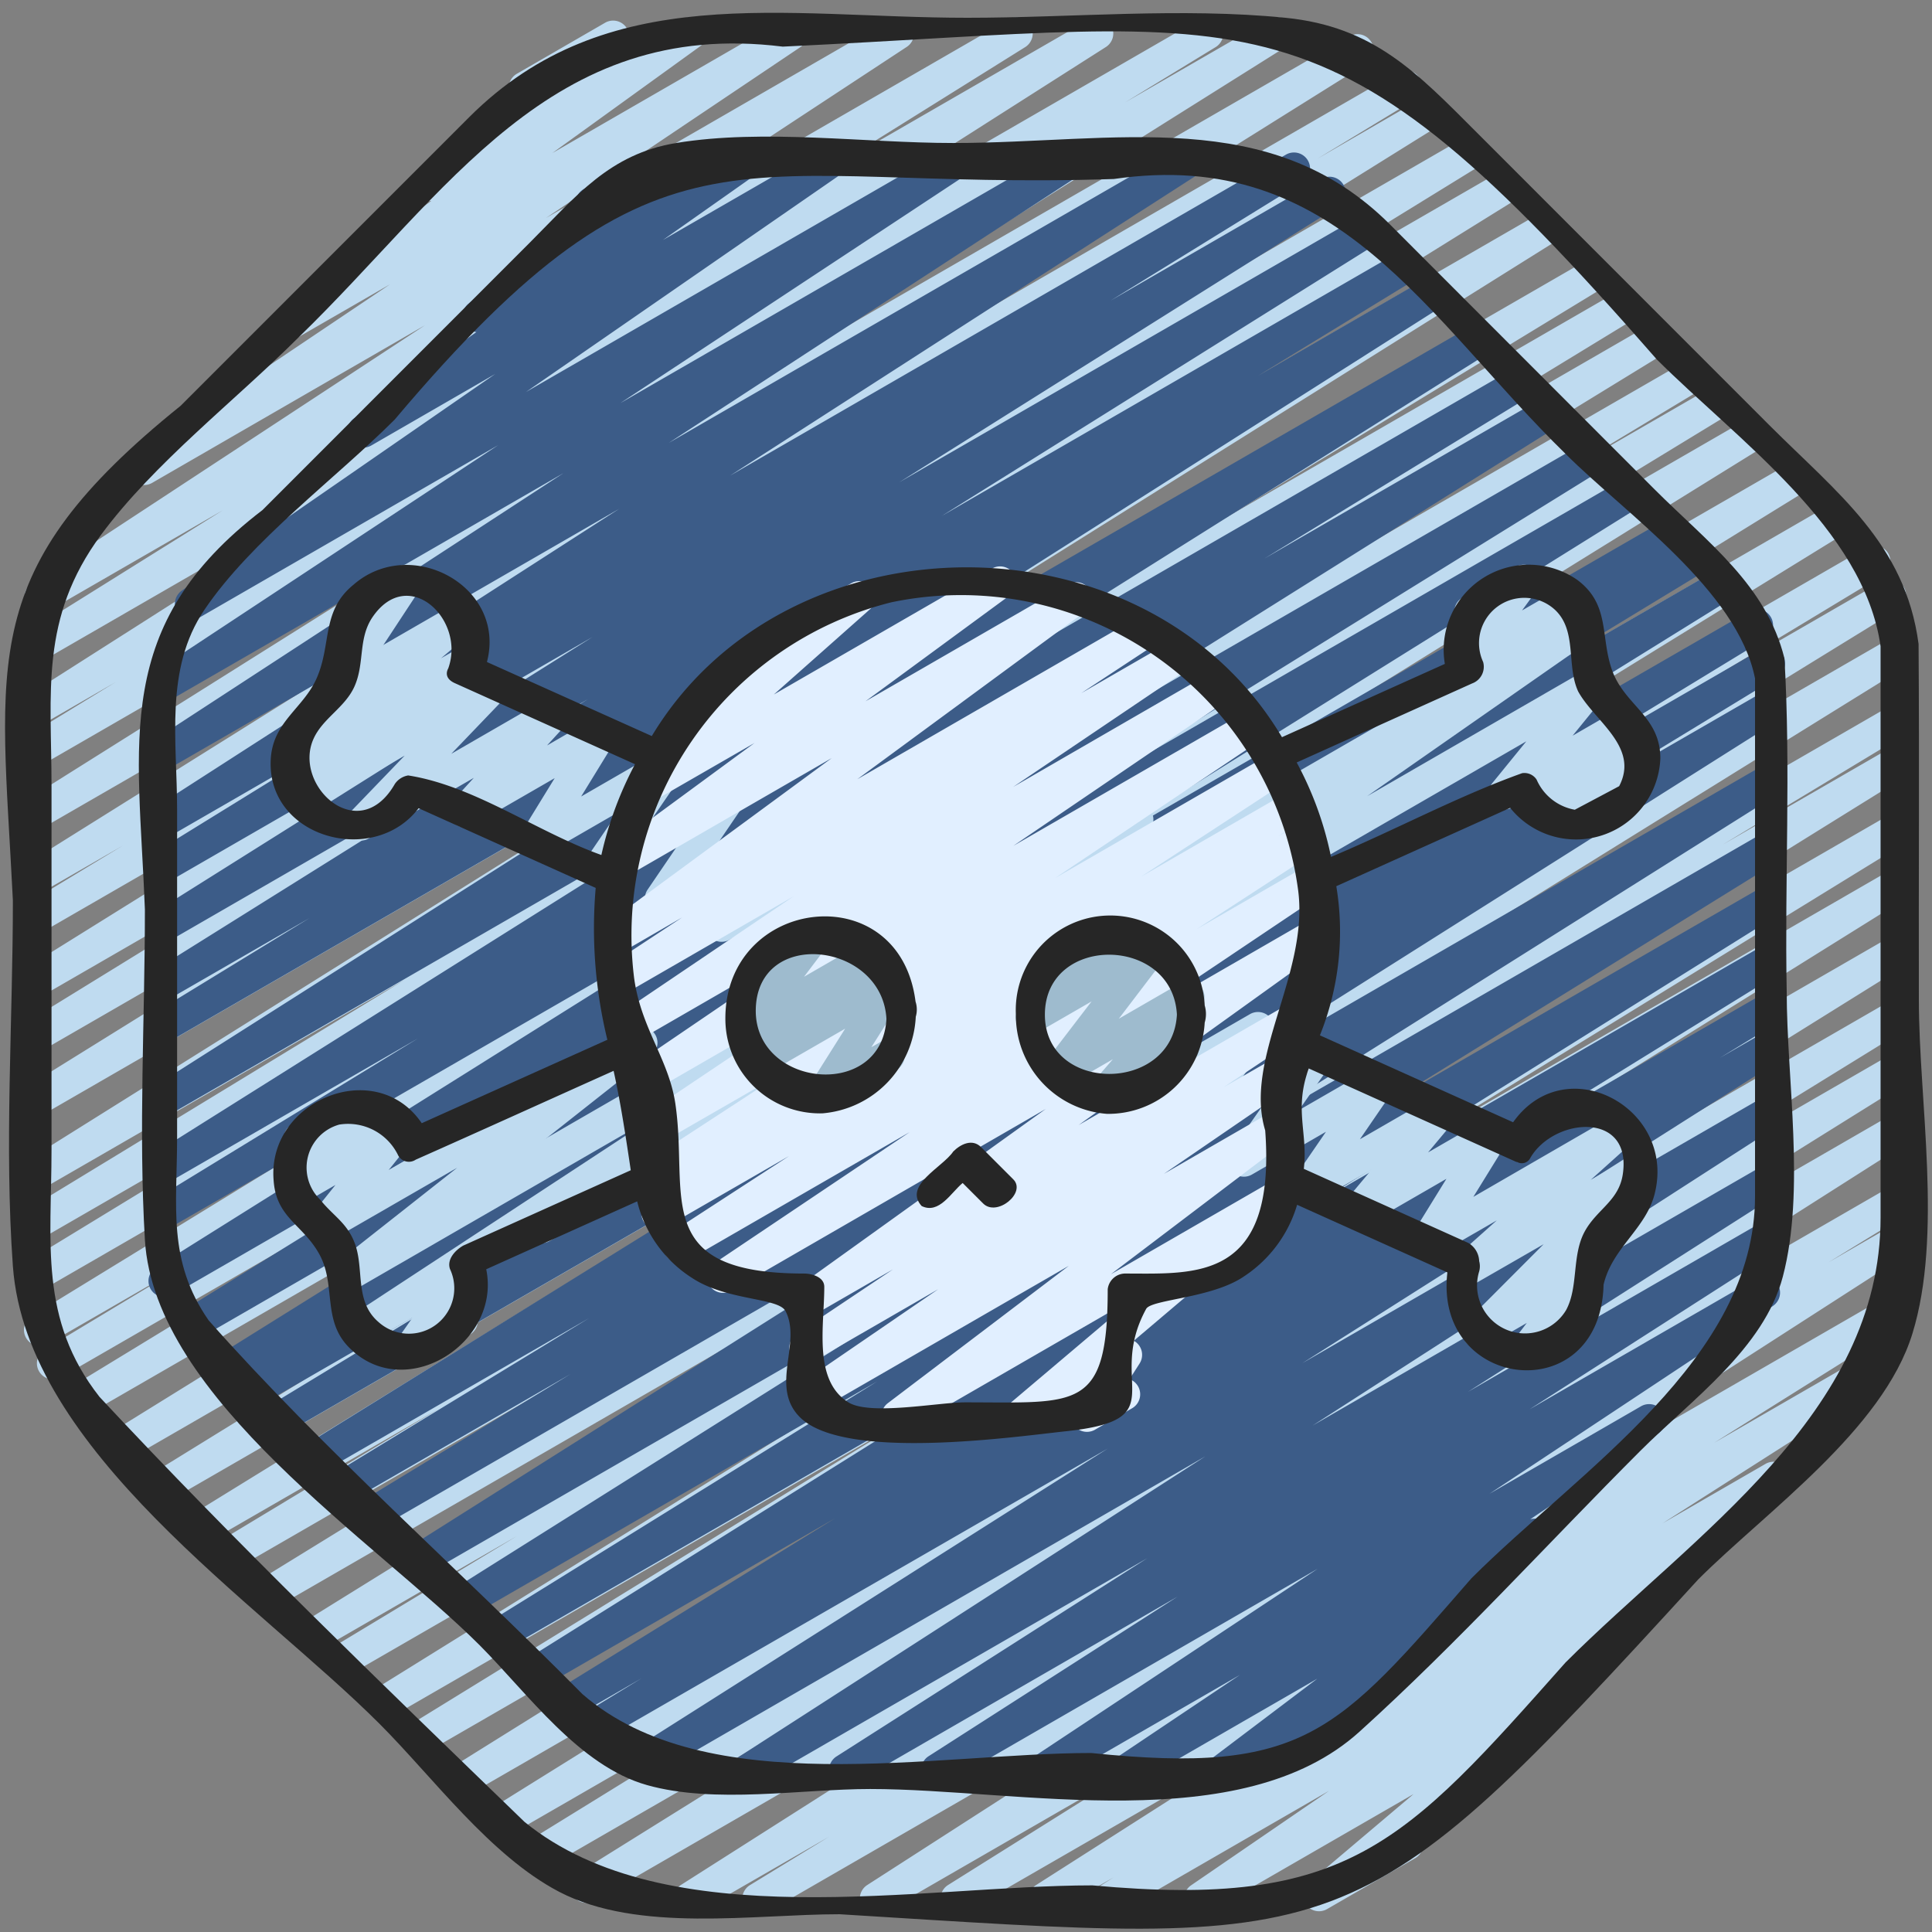 <?xml version="1.0" encoding="UTF-8"?> <svg xmlns="http://www.w3.org/2000/svg" id="icons" viewBox="0 0 60 60" width="512" height="512"><rect x="0" y="0" width="60" height="60" fill="#808080" stroke="none"/><path d="M23.553,59.47a.5.5,0,0,1-.261-.927l2.452-1.5L21.654,59.4a.5.5,0,0,1-.518-.854l18-11.455L18.452,59.035a.5.5,0,0,1-.515-.856l15.8-9.852L16.9,58.047a.5.5,0,0,1-.512-.859l13.188-8.136L15.828,56.988a.5.5,0,0,1-.515-.857L33.5,44.8,14.568,55.729a.5.5,0,0,1-.514-.857L33.808,42.551,13.256,54.416a.5.5,0,0,1-.512-.858L28.114,44.1,12.156,53.316a.5.5,0,0,1-.513-.857L32.306,39.625,10.852,52.012a.5.5,0,0,1-.509-.861L16.06,47.7l-6.039,3.486a.5.5,0,0,1-.513-.858L31.655,36.592,8.69,49.851a.5.5,0,0,1-.511-.859L28.186,36.678,7.475,48.635a.5.5,0,0,1-.509-.861l6.652-4.014L6.633,47.793a.5.5,0,0,1-.513-.858L27.3,33.881,5.376,46.536a.5.5,0,0,1-.513-.858L26.526,32.309,4.1,45.258a.5.5,0,0,1-.514-.858L26.717,30.073,2.749,43.91a.5.5,0,0,1-.51-.859L17.09,34,1.9,42.769a.5.5,0,0,1-.507-.862l4.648-2.8L1.48,41.742a.5.5,0,0,1-.51-.859l17.619-10.8L1.28,40.08a.5.5,0,0,1-.51-.859l13.952-8.509L1.28,38.472a.5.5,0,0,1-.509-.86l11.807-7.189L1.28,36.945a.5.5,0,0,1-.515-.856L24.172,21.43,1.28,34.646a.5.5,0,0,1-.513-.857L20.172,21.735,1.28,32.642a.5.5,0,0,1-.511-.859L15.036,23,1.28,30.945a.5.5,0,0,1-.514-.857l18.1-11.274L1.28,28.966a.5.5,0,0,1-.509-.861L3.81,26.263l-2.53,1.46a.5.5,0,0,1-.515-.857L17.958,16.11,1.28,25.739a.5.5,0,0,1-.515-.856L16.77,14.826,1.28,23.769a.5.5,0,0,1-.51-.86l2.811-1.72-2.3,1.329a.5.5,0,0,1-.518-.855l13.686-8.718L1.28,20.548a.5.5,0,0,1-.514-.857L6.915,15.85,1.527,18.96A.5.5,0,0,1,1,18.109L13.2,10.1l-8.482,4.9a.5.5,0,0,1-.529-.847l7.926-5.325-2.9,1.672a.5.5,0,0,1-.543-.838L13.4,6.234a.5.5,0,0,1-.54-.2.5.5,0,0,1,.1-.673l2.935-2.345c-.009-.014-.019-.028-.027-.042a.5.5,0,0,1,.183-.683L18.791.707a.5.5,0,0,1,.563.823l-.6.477L21.2.6a.5.5,0,0,1,.543.838L17.154,4.753,24.352.6a.5.5,0,0,1,.529.847L16.956,6.77,27.646.6a.5.5,0,0,1,.524.85l-12.2,8.018L31.334.6a.5.5,0,0,1,.515.856L25.712,5.288,33.836.6a.5.5,0,0,1,.518.854l-13.689,8.72L37.248.6a.5.5,0,0,1,.511.859L34.943,3.179,39.415.6a.5.5,0,0,1,.516.856L23.938,11.5,41.913,1.125a.5.5,0,0,1,.516.856L25.219,12.747l18.188-10.5a.5.5,0,0,1,.51.86L40.912,4.93l3.283-1.9a.5.5,0,0,1,.515.858L26.6,15.172,45.45,4.29a.5.5,0,0,1,.512.858L31.7,13.925l14.825-8.56a.5.5,0,0,1,.514.858L27.645,18.27,47.8,6.636a.5.5,0,0,1,.516.856L24.9,22.157,49.254,8.094a.5.5,0,0,1,.51.859L37.952,16.145l12.27-7.083a.5.5,0,0,1,.51.859L36.786,18.427l14.455-8.346a.5.5,0,0,1,.511.859L34.135,21.734,52.368,11.208a.5.5,0,0,1,.508.861l-4.66,2.807,4.958-2.862a.5.5,0,0,1,.51.859L38.836,21.921l15.371-8.874a.5.5,0,0,1,.514.857L31.6,28.228,55.555,14.4a.5.5,0,0,1,.512.858L34.4,28.627,56.834,15.673a.5.5,0,0,1,.513.858L36.164,29.589,57.97,17a.5.5,0,0,1,.509.86l-6.621,4,6.6-3.81a.5.5,0,0,1,.512.858L38.964,31.218,58.72,19.812a.5.5,0,0,1,.513.857L37.086,34.4,58.72,21.911a.5.5,0,0,1,.509.86L53.5,26.231l5.216-3.01a.5.5,0,0,1,.513.857L38.562,36.917,58.72,25.279a.5.5,0,0,1,.511.859L43.863,35.591,58.72,27.014a.5.5,0,0,1,.514.856L39.479,40.191,58.72,29.084a.5.5,0,0,1,.514.857L41.048,41.273l17.672-10.2a.5.5,0,0,1,.512.859L46.05,40.063l12.67-7.315a.5.5,0,0,1,.514.856L43.449,43.448,58.72,34.632a.5.5,0,0,1,.518.854L41.23,46.945l17.49-10.1a.5.5,0,0,1,.51.859l-2.447,1.5,1.937-1.118a.5.5,0,0,1,.52.853L44.9,48.169l13.759-7.943a.5.5,0,0,1,.516.856L53.231,44.81l4.788-2.764a.5.5,0,0,1,.518.854l-6.906,4.409,3.206-1.851a.5.5,0,0,1,.517.855l-2.949,1.872a.5.5,0,0,1,.181.9l-4.312,2.952a.507.507,0,0,1,.622.165.5.5,0,0,1-.086.67l-4.771,4.036a.5.5,0,0,1-.089.8l-2.74,1.582a.5.5,0,0,1-.573-.814L43.9,55.716,37.515,59.4a.5.5,0,0,1-.533-.844l4.292-2.94L34.72,59.4a.5.5,0,0,1-.518-.854l.384-.244-1.9,1.1a.5.5,0,0,1-.519-.854l6.907-4.408L29.954,59.4a.5.5,0,0,1-.516-.856l5.941-3.724L27.444,59.4a.5.5,0,0,1-.52-.853l14.334-9.224L23.8,59.4A.5.5,0,0,1,23.553,59.47Z" fill="#bfdbf0"></path><path d="M26.246,55.47a.5.5,0,0,1-.268-.922l9.651-6.156L23.485,55.4a.5.5,0,0,1-.52-.852l14.47-9.321L20.126,55.221a.5.5,0,0,1-.518-.855L34.4,44.988,18.6,54.1a.5.5,0,0,1-.51-.859l1.833-1.119-2.093,1.208a.5.5,0,0,1-.513-.858l8.619-5.322-9.057,5.229a.5.5,0,0,1-.515-.857l14.235-8.9L15.719,51.219a.5.5,0,0,1-.514-.858L27.245,42.9,14.666,50.166a.5.5,0,0,1-.517-.855L32.392,37.835l-19.056,11a.5.5,0,0,1-.517-.856L33.512,34.906,11.89,47.39a.5.5,0,0,1-.51-.86l6.338-3.857-6.686,3.859a.5.5,0,0,1-.51-.859l7.778-4.74-8.158,4.71a.5.5,0,0,1-.514-.858L26.216,34.5,8.961,44.461a.5.5,0,0,1-.51-.86L14.1,40.172,8.121,43.621a.5.5,0,0,1-.509-.86l.028-.017-.251.145a.5.5,0,0,1-.515-.857l18.57-11.581L6.114,41.61a.5.5,0,0,1-.513-.857l16.047-9.938-16.287,9.4a.5.5,0,0,1-.515-.857L24.634,26.954,5.28,38.128a.5.5,0,0,1-.51-.859l8.212-5.021-7.7,4.446a.5.5,0,0,1-.515-.856L23.007,24.375,5.28,34.609a.5.5,0,0,1-.517-.854l19.443-12.35L5.28,32.332a.5.5,0,0,1-.51-.859L9.615,28.51l-4.335,2.5a.5.5,0,0,1-.515-.857l13.494-8.44L5.28,29.207a.5.5,0,0,1-.515-.856L18.4,19.783,5.28,27.357a.5.5,0,0,1-.512-.858l5.971-3.684L5.28,25.967a.5.5,0,0,1-.52-.853L19.232,15.8,5.28,23.852A.5.5,0,0,1,4.757,23L17.5,14.693,5.28,21.747a.5.5,0,0,1-.525-.85l10.716-7.072-9.3,5.367a.5.5,0,0,1-.534-.843l9.744-6.736-3.86,2.228A.5.5,0,0,1,10.985,13l3.809-2.686a.494.494,0,0,1-.34-.208.5.5,0,0,1,.088-.669l3.412-2.862-.011-.018a.5.5,0,0,1,.183-.683L20.3,4.619a.5.5,0,0,1,.571.816l-1.3,1.088L22.908,4.6a.5.5,0,0,1,.538.84L20.589,7.453,25.536,4.6a.5.5,0,0,1,.534.843l-9.737,6.732L29.453,4.6a.5.5,0,0,1,.526.849L19.264,12.52,32.985,4.6a.5.5,0,0,1,.524.851L20.77,13.754,36.63,4.6a.5.5,0,0,1,.52.853L22.676,14.77,39.94,4.8a.5.5,0,0,1,.513.858l-5.96,3.677,6.558-3.786a.5.5,0,0,1,.515.856L27.927,14.978l14.3-8.254a.5.5,0,0,1,.515.856l-13.5,8.446L43.368,7.868a.5.5,0,0,1,.511.86l-4.816,2.944L44.205,8.7a.5.5,0,0,1,.519.855L25.276,21.91,45.648,10.148a.5.5,0,0,1,.516.857L27.925,22.466l19.046-11a.5.5,0,0,1,.51.859l-8.224,5.028,8.623-4.978a.5.5,0,0,1,.516.856L28.608,25.643,49.234,13.734a.5.5,0,0,1,.514.858L33.691,24.534l16.7-9.641a.5.5,0,0,1,.514.856L32.348,27.324,51.669,16.169a.5.5,0,0,1,.509.86l-.027.017.25-.145a.5.5,0,0,1,.51.861l-5.688,3.456,6.019-3.476a.5.5,0,0,1,.514.858L37.183,28.876l17.145-9.9a.5.5,0,0,1,.51.859l-7.777,4.74,7.64-4.411a.5.5,0,0,1,.51.859L48.9,24.867l5.822-3.36a.5.5,0,0,1,.516.855l-20.7,13.08L54.72,23.789a.5.5,0,0,1,.516.856L37,36.118,54.72,25.887a.5.5,0,0,1,.513.857L43.184,34.208l11.536-6.66a.5.5,0,0,1,.514.856L41,37.3,54.72,29.384a.5.5,0,0,1,.512.858L46.62,35.56l8.1-4.676a.5.5,0,0,1,.51.859l-1.817,1.11L54.72,32.1a.5.5,0,0,1,.517.854L40.446,42.334l14.274-8.24a.5.5,0,0,1,.52.852L40.764,44.272,54.72,36.216a.5.5,0,0,1,.518.854l-9.652,6.157,9.134-5.273a.5.5,0,0,1,.519.854L47.5,43.769l7.031-4.06a.5.5,0,0,1,.675.17.5.5,0,0,1-.148.68l-8.8,5.831,4.711-2.72a.5.5,0,0,1,.528.848l-3.976,2.666a.493.493,0,0,1,.553.2.5.5,0,0,1-.115.675l-4.241,3.206A.493.493,0,0,1,44,51.5a.5.5,0,0,1-.183.683L38.238,55.4a.5.5,0,0,1-.551-.831l3.223-2.436L35.249,55.4a.5.5,0,0,1-.528-.847l3.787-2.538L32.643,55.4a.5.5,0,0,1-.527-.849l8.808-5.833L29.349,55.4a.5.5,0,0,1-.52-.853l7.741-4.962L26.5,55.4A.5.5,0,0,1,26.246,55.47Z" fill="#3c5c88"></path><path d="M16.82,38.608a.5.5,0,0,1-.25-.932l32.4-18.709a.5.5,0,0,1,.536.843l-7.046,4.915,6.8-3.926a.5.5,0,0,1,.637.748l-1.058,1.3,1.448-.836a.5.5,0,0,1,.611.777l-.273.287.079-.045a.5.5,0,1,1,.5.865l-3.1,1.788a.5.5,0,0,1-.611-.778l.273-.288-.786.454a.5.5,0,0,1-.637-.748l1.058-1.3-14.566,8.41a.5.5,0,0,1-.536-.843l7.043-4.913L17.07,38.541A.494.494,0,0,1,16.82,38.608Z" fill="#bfdbf0"></path><path d="M45.463,21.075a.5.5,0,0,1-.4-.795l.575-.788a.5.5,0,0,1-.224-.931l1.658-.957a.5.5,0,0,1,.654.727l-.458.627,1.276-.736a.5.5,0,1,1,.5.865l-3.328,1.921A.489.489,0,0,1,45.463,21.075Z" fill="#bfdbf0"></path><path d="M12.685,42.473a.5.5,0,0,1-.41-.787l.537-.767-1.393.8a.5.5,0,0,1-.524-.851l9.47-6.212L10.941,40.1a.5.5,0,0,1-.559-.826L14.2,36.264,10.27,38.53a.5.5,0,0,1-.641-.745l.789-.985-1.036.6a.5.5,0,0,1-.656-.723l.587-.821h0a.5.5,0,0,1-.25-.933l1.666-.962a.5.5,0,0,1,.656.724l-.5.692,1.335-.771a.5.5,0,0,1,.64.746l-.79.985,7.6-4.385a.5.5,0,0,1,.56.825l-3.816,3.013L35.076,25.013a.5.5,0,0,1,.525.85l-20.584,13.5a.5.5,0,0,1-.091.281l-.611.872a.467.467,0,0,1,.459.249.5.5,0,0,1-.182.682l-1.657.957A.493.493,0,0,1,12.685,42.473Z" fill="#bfdbf0"></path><path d="M47.369,42.472a.5.5,0,0,1-.4-.8l.446-.586-1.242.717a.5.5,0,0,1-.605-.786l2.371-2.377-2.26,1.3a.5.5,0,0,1-.583-.8L46.484,37.9l-1.945,1.122a.5.5,0,0,1-.676-.7l1.057-1.713-2.511,1.45a.5.5,0,0,1-.634-.752l.827-.99L40.821,37.35a.5.5,0,0,1-.662-.716l1.02-1.486-2.3,1.329a.5.5,0,0,1-.659-.72l1-1.431-2.245,1.3a.5.5,0,0,1-.657-.724l.991-1.386-2.2,1.271a.5.5,0,0,1-.645-.738l.925-1.2-2.008,1.159a.5.5,0,0,1-.627-.762l.728-.833-1.6.922a.5.5,0,0,1-.668-.707l1.034-1.575-2.384,1.376a.5.5,0,0,1-.626-.762l.729-.834-1.6.923a.5.5,0,0,1-.6-.788l.248-.246-.853.492a.5.5,0,0,1-.625-.764l.707-.8-1.56.9a.5.5,0,0,1-.623-.766l.683-.764-1.517.875a.5.5,0,0,1-.632-.754l.811-.967-1.755,1.013A.5.5,0,0,1,22,28.463l1-1.405-2.224,1.283a.5.5,0,0,1-.663-.714l1.026-1.508-2.325,1.343a.5.5,0,0,1-.664-.714l1.029-1.512-2.335,1.348a.5.5,0,0,1-.676-.694l1.058-1.724-2.532,1.461a.5.5,0,0,1-.619-.77l.64-.7L11.45,26.04a.5.5,0,0,1-.61-.779l1.728-1.795L9.612,25.172a.5.5,0,0,1-.565-.821l.291-.236-.05.029a.5.5,0,0,1-.572-.816l1.523-1.281a.506.506,0,0,1-.293-.152.5.5,0,0,1-.054-.618l1.178-1.794a.507.507,0,0,1-.543-.238.5.5,0,0,1,.183-.682l1.658-.959a.5.5,0,0,1,.668.708l-1.152,1.753,2.3-1.328a.5.5,0,0,1,.572.816l-1.059.89.608-.35a.5.5,0,0,1,.565.821l-.292.236.554-.319a.5.5,0,0,1,.61.779l-1.727,1.8,2.995-1.729a.5.5,0,0,1,.619.769l-.64.7,1.441-.832a.5.5,0,0,1,.608.084.5.5,0,0,1,.067.611l-1.057,1.723,2.521-1.455a.5.5,0,0,1,.663.714L20.2,25.5l2.326-1.343a.5.5,0,0,1,.663.714l-1.026,1.508,2.321-1.34a.5.5,0,0,1,.657.723l-1,1.405,2.221-1.282a.5.5,0,0,1,.633.754l-.812.967L27.942,26.6a.5.5,0,0,1,.623.765l-.682.765,1.516-.875a.5.5,0,0,1,.625.764l-.707.8,1.558-.9a.5.5,0,0,1,.6.788l-.249.247.852-.492a.5.5,0,0,1,.626.762l-.727.833,1.6-.922a.5.5,0,0,1,.668.707l-1.034,1.576,2.383-1.376a.5.5,0,0,1,.627.762l-.73.834,1.6-.922a.5.5,0,0,1,.645.738l-.924,1.2,2.005-1.158a.5.5,0,0,1,.657.724L38.479,33.6l2.2-1.272a.5.5,0,0,1,.659.72l-1,1.43,2.253-1.3a.5.5,0,0,1,.662.716l-1.02,1.486,2.309-1.333a.5.5,0,0,1,.634.753l-.826.989,1.788-1.032a.5.5,0,0,1,.675.7l-1.057,1.713L50.2,34.6a.5.5,0,0,1,.583.8L49.4,36.644l1.316-.76a.5.5,0,0,1,.6.786l-2.371,2.377.131-.075a.5.5,0,0,1,.648.735l-.62.814a.5.5,0,0,1,.171.927l-1.656.956A.49.49,0,0,1,47.369,42.472Z" fill="#bfdbf0"></path><path d="M35.5,40.489a.5.5,0,0,1-.25-.932L39.38,37.17a.5.5,0,0,1,.5.865l-4.134,2.387A.494.494,0,0,1,35.5,40.489Z" fill="#e1efff"></path><path d="M27.875,44.475a.5.5,0,0,1-.3-.9l5.617-4.263-7.823,4.515a.5.5,0,0,1-.532-.845l4.3-2.944-3.865,2.232a.5.5,0,0,1-.528-.849l2.989-2-2.475,1.429a.5.5,0,0,1-.542-.839l7.761-5.571L22.7,40.087a.5.5,0,0,1-.528-.848L28.25,35.16l-6.9,3.983a.5.5,0,0,1-.523-.852L24.507,35.9,20.658,38.12a.5.5,0,0,1-.518-.854l.81-.517-.61.352a.5.5,0,0,1-.524-.852L24.335,33.3,20.376,35.58a.5.5,0,0,1-.528-.848l6.383-4.281-5.99,3.458a.5.5,0,0,1-.531-.846l6.647-4.522-6.669,3.85a.5.5,0,0,1-.53-.847l5.489-3.708-5.265,3.04a.5.5,0,0,1-.526-.851l2.329-1.533-1.9,1.1a.5.5,0,0,1-.546-.836l7.09-5.212-6.322,3.649a.5.5,0,0,1-.546-.835l4.472-3.285L20.262,24.9a.5.5,0,0,1-.582-.806l3.079-2.732a.5.5,0,0,1-.349-.923l4.025-2.324a.5.5,0,0,1,.582.807l-2.984,2.646,6.775-3.911a.5.5,0,0,1,.546.836l-4.475,3.286,6.29-3.631a.5.5,0,0,1,.546.836L26.624,24.2l8.744-5.048a.5.5,0,0,1,.526.851l-2.317,1.525,2.858-1.649a.5.5,0,0,1,.673.168.5.5,0,0,1-.143.679l-5.5,3.713L37.587,20.9a.5.5,0,0,1,.531.846l-6.649,4.523,7.16-4.132a.5.5,0,0,1,.528.847l-6.384,4.282,6.661-3.845a.5.5,0,0,1,.523.851l-4.52,2.955,4.542-2.622a.5.5,0,0,1,.519.855l-.808.515.624-.36a.5.5,0,0,1,.523.852l-3.676,2.39,3.427-1.977a.5.5,0,0,1,.528.847l-6.079,4.08,5.682-3.28a.5.5,0,0,1,.542.839L33.5,34.939l6.964-4.02a.5.5,0,0,1,.527.849l-2.983,1.993,1.912-1.1a.5.5,0,0,1,.532.845l-4.306,2.949,3.418-1.973a.5.5,0,0,1,.553.831L34.5,39.572l5.066-2.925a.5.5,0,0,1,.574.815l-4.929,4.177a.471.471,0,0,1,.119.091.5.5,0,0,1,.06.616l-.311.485a.5.5,0,0,1,.086.9l-1.161.671a.5.5,0,0,1-.671-.7l.108-.17-1.51.872a.5.5,0,0,1-.574-.814l3.9-3.3-7.129,4.115A.493.493,0,0,1,27.875,44.475Z" fill="#e1efff"></path><path d="M25.562,34.47a.5.5,0,0,1-.423-.767l1.108-1.757-2.5,1.441a.5.5,0,0,1-.586-.8l.156-.142a.5.5,0,0,1-.634-.743L23.5,30.62a.517.517,0,0,1-.477-.248.5.5,0,0,1,.183-.683l1.858-1.073a.5.5,0,0,1,.649.735l-.743.983,1.913-1.105a.5.5,0,0,1,.586.8l-.159.144.187-.108a.5.5,0,0,1,.673.7l-1.109,1.757.285-.164a.5.5,0,0,1,.5.866L25.812,34.4A.5.5,0,0,1,25.562,34.47Z" fill="#9ebbce"></path><path d="M34.3,34.459a.5.5,0,0,1-.377-.828l.639-.736-1.483.856a.5.5,0,0,1-.647-.735L33.9,31.1l-1.609.928a.5.5,0,0,1-.622-.766l.605-.674a.5.5,0,0,1-.061-.9l1.858-1.073a.5.5,0,0,1,.622.767l-.187.209,1.055-.609a.5.5,0,0,1,.647.736l-1.463,1.92,1.913-1.105a.5.5,0,0,1,.627.761l-.677.778a.5.5,0,0,1,.375.917l-2.427,1.4A.489.489,0,0,1,34.3,34.459Z" fill="#9ebbce"></path><path d="M25.54,34.576a3.163,3.163,0,0,0,2.9-3,.793.793,0,0,0-.007-.471c-.5-3.927-5.914-3.261-5.906.534A2.937,2.937,0,0,0,25.54,34.576Zm1.989-2.933c-.137,2.539-4.095,2.136-4.058-.286C23.511,28.794,27.4,29.253,27.529,31.643Z" fill="#262626"></path><path d="M34.378,34.592a3,3,0,0,0,3.035-2.834.93.93,0,0,0,0-.533,2.935,2.935,0,0,0-5.864.285A3.063,3.063,0,0,0,34.378,34.592ZM36.55,31.51c-.132,2.461-4.124,2.456-4.1-.02S36.418,29.051,36.55,31.51Z" fill="#262626"></path><path d="M13,25.1l5.5,2.475a14.6,14.6,0,0,0,.362,4.716l-5.764,2.591c-1.432-2.1-4.812-.7-4.6,1.78.08,1.161.906,1.362,1.417,2.285.534.965.075,2.059.936,2.911C12.592,43.6,15.57,41.7,15.1,39.418l4.688-2.109a3.926,3.926,0,0,0,1.714,2.385c1.08.708,2.678.6,2.895,1.027.509.99-.5,2.338.439,3.286,1.372,1.384,6.7.608,8.266.442,3.43-.363,1.221-1.472,2.493-3.8.165-.3,2.051-.326,3.047-1.015a4.026,4.026,0,0,0,1.641-2.218l4.667,2.1C44.52,43.2,49.705,43.78,49.8,39.9c.268-1.163,1.348-1.756,1.6-2.879.619-2.638-2.787-4.453-4.409-2.168l-6-2.7a8.605,8.605,0,0,0,.509-4.631L46.9,25.089a2.621,2.621,0,0,0,4.664-1.547c-.009-1.314-1.123-1.638-1.507-2.749-.36-1.04-.052-2.022-1.073-2.784a2.643,2.643,0,0,0-4.113,2.609l-5.058,2.276c-4.185-7.03-15.366-7.025-19.571-.035l-5.12-2.3c.614-2.339-2.359-3.955-4.144-2.4-1,.812-.676,1.838-1.142,2.9-.406.924-1.327,1.338-1.423,2.452C8.212,26,11.592,26.948,13,25.1Zm1.387,13.583c-.252.144-.516.429-.412.728a1.41,1.41,0,0,1-2.218,1.648c-.754-.646-.439-1.631-.736-2.44-.235-.639-.681-.864-1.076-1.361a1.386,1.386,0,0,1,.591-2.333,1.725,1.725,0,0,1,1.832.962.379.379,0,0,0,.542.128c2.051-.91,4.1-1.842,6.146-2.759.225,1.019.38,2.064.533,3.087Zm32.7-2.6c.014.006.024,0,.037.007a.29.29,0,0,0,.4-.127c.728-1.259,3.164-1.472,2.874.5-.122.836-.81,1.091-1.188,1.791-.4.745-.186,1.716-.573,2.431a1.488,1.488,0,0,1-2.7-1.2.609.609,0,0,0,0-.32.681.681,0,0,0-.34-.566l-5.106-2.3c.132-1.13-.311-1.84.155-3.117ZM45.717,21.225a.551.551,0,0,0,.343-.667,1.406,1.406,0,0,1,2.252-1.6c.668.654.33,1.719.7,2.517.509.926,1.908,1.72,1.272,2.941l-1.377.731a1.6,1.6,0,0,1-1.186-.935.451.451,0,0,0-.451-.2c-2.018.724-3.948,1.769-5.934,2.6a10.592,10.592,0,0,0-1.066-2.933Zm-18.04-2.519a10.564,10.564,0,0,1,12.641,8.966c.324,2.585-1.7,5.208-1.026,7.435.345,4.684-2.163,4.444-4.32,4.444a.551.551,0,0,0-.571.486c0,3.8-.931,3.514-4.429,3.514-.833,0-2.955.418-3.625,0-1.1-.685-.748-2.376-.748-3.588,0-.308-.391-.412-.627-.412-4.81,0-3.575-2.444-4-5.288-.208-1.38-1.076-2.339-1.282-3.917A10.663,10.663,0,0,1,27.677,18.706ZM9.733,22.953c.284-.642.971-.97,1.269-1.621.33-.724.113-1.484.559-2.155,1.11-1.647,2.908.057,2.36,1.58-.088.162-.057.34.2.457l5.6,2.519a11.256,11.256,0,0,0-1.045,2.82c-2-.716-3.944-2.151-6-2.471a.625.625,0,0,0-.414.265C11.141,26.3,9.093,24.4,9.733,22.953Z" fill="#262626"></path><path d="M.4,39.324C.821,45.066,8.011,49.759,11.782,53.53c1.67,1.67,3.435,4.095,5.576,5.218,2.463,1.29,6.06.7,8.716.7,15.92.981,15.871,1.408,26.668-10.4,2.1-2.1,5.73-4.64,6.65-7.632.946-3.075.2-7.214.2-10.364-.008-3.682.017-7.381-.009-11.054-.413-3.117-2.529-4.687-4.631-6.79L45.873,4.125c-1.846-1.846-3.2-3.3-5.953-3.573-3.219-.324-6.644,0-9.875,0-5.728,0-11.191-1.2-15.48,3.093L5.612,12.6C-.756,17.727.028,20.448.4,27.964.4,31.715.131,35.581.4,39.324ZM3.132,16.618c1.661-2.249,4.176-4.176,6.149-6.149C13.892,6,17.09.551,24.309,1.448,39.445.732,41.037-.767,51.454,11.163c2.473,2.472,6.433,5.253,6.949,8.91v17.74c0,6.1-5.814,9.847-9.784,13.817-5.01,5.641-6.75,7.653-14.693,6.922-5.324,0-13.206,1.628-17.635-1.97-4.428-4.285-9-8.689-13.2-13.2C1.2,40.978,1.6,38.566,1.6,35.705V24.414C1.6,21.5,1.229,19.2,3.132,16.618Z" fill="#262626"></path><path d="M4.5,38.507c.3,4.94,7.178,9.37,10.4,12.591,1.495,1.5,3.086,3.747,5.195,4.34s4.791.121,6.929.121c4.607,0,11.522,1.547,15.2-1.783,3.037-2.746,5.828-5.828,8.723-8.723,1.576-1.576,3.833-3.171,4.421-5.408.705-2.681.12-6.118.12-8.856-.066-3.435.13-6.934-.07-10.341-.564-2.278-2.382-3.6-4.03-5.247L43.172,6.976C39.445,3.25,34.637,4.441,29.6,4.441c-2.734,0-5.893-.446-8.6,0-2.079.343-3.105,1.652-4.536,3.083L8.153,15.839C3.452,19.434,4.3,23,4.5,28.246,4.5,31.645,4.3,35.114,4.5,38.507ZM6.346,18.941c1.463-2.162,4.077-4.076,5.91-5.909C20.649,3.087,22.882,5.954,34.59,5.559,41.531,4.547,44.3,9.88,48.639,14.114c1.823,1.824,5.319,4.214,5.865,6.955V37.151c0,5.058-5.464,8.521-8.809,11.866-4.157,4.773-5.176,6.11-11.807,5.424-4.839,0-11.95,1.521-15.8-1.829-3.8-3.843-8.034-7.573-11.61-11.609C5.19,39.146,5.5,37.465,5.5,35.316V25.137C5.5,23.022,5.107,20.773,6.346,18.941Z" fill="#262626"></path><path d="M28.623,37.455c.543.263.914-.42,1.273-.716l.636.636c.425.426,1.354-.333.936-.75q-.5-.5-1-1c-.272-.272-.635-.093-.864.136C29.28,36.248,28.043,36.813,28.623,37.455Z" fill="#262626"></path></svg> 